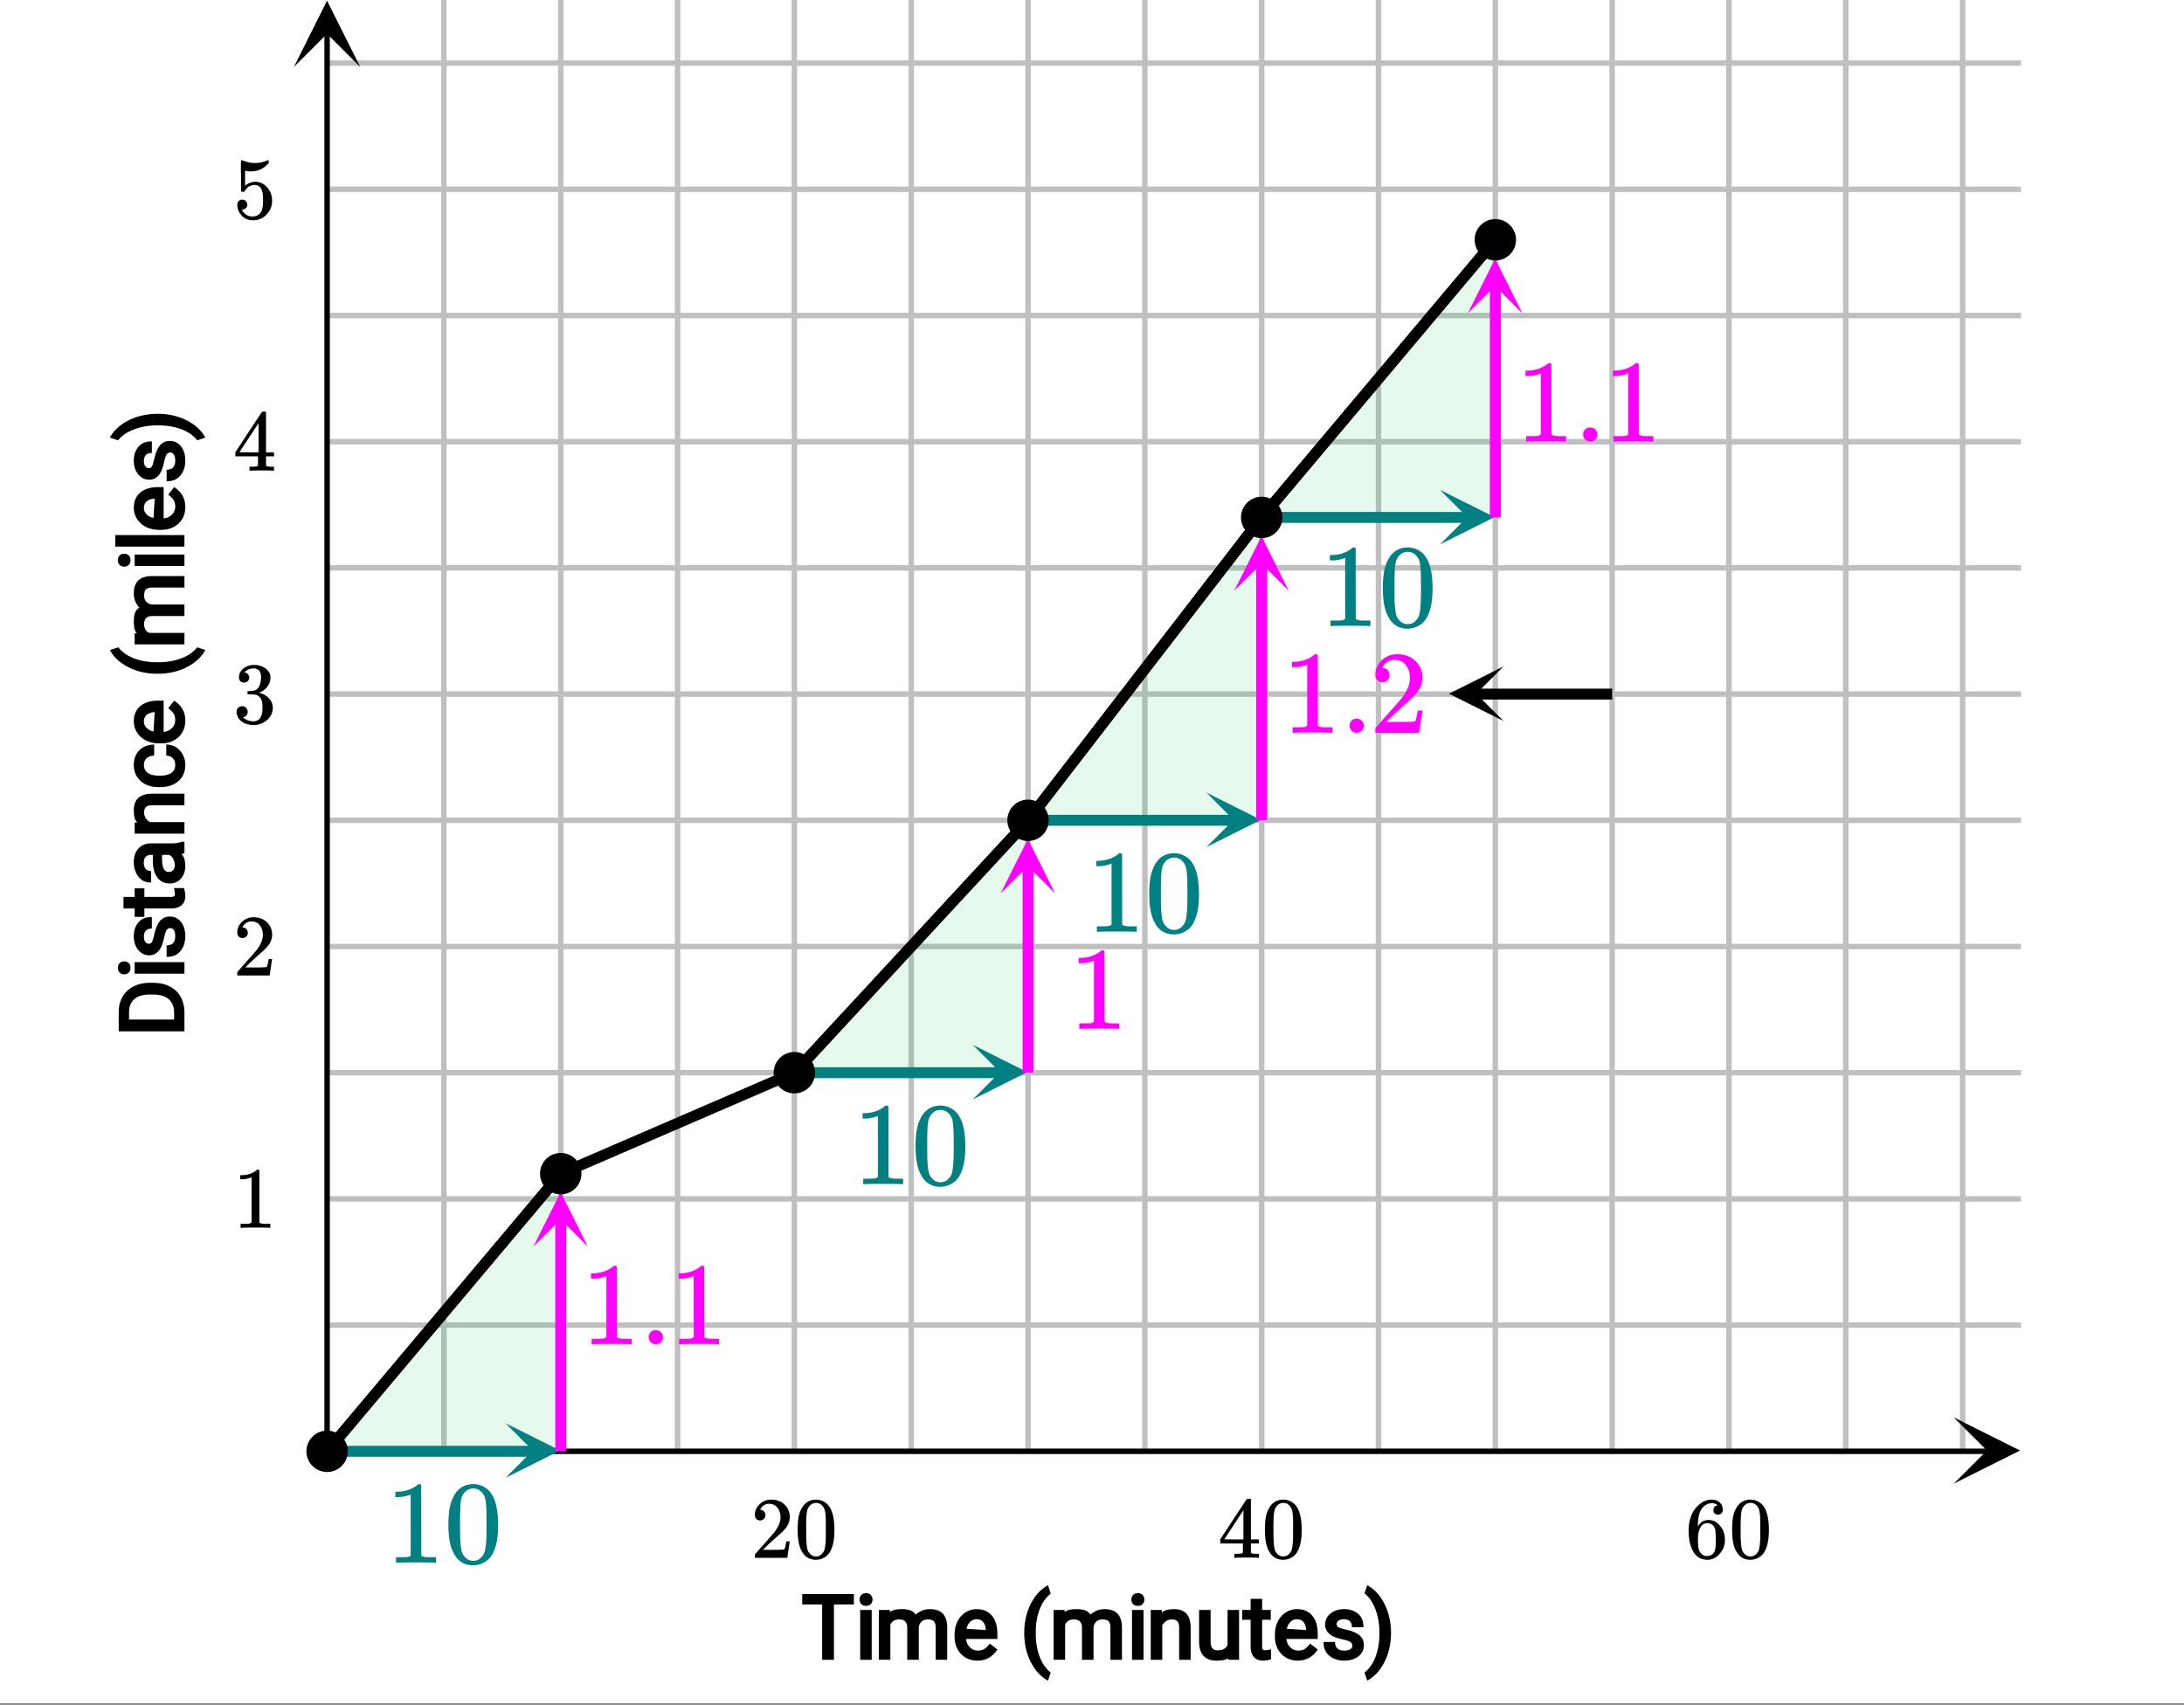 <svg xmlns="http://www.w3.org/2000/svg" xmlns:xlink="http://www.w3.org/1999/xlink" width="449.28" height="350.72" viewBox="0 0 336.96 263.04"><rect x="0" y="0" width="336.96" height="263.04" fill="#333333" stroke="none"/><defs><symbol overflow="visible" id="m"><path d="M1.484-5.781c-.25 0-.449-.078-.593-.235a.872.872 0 0 1-.22-.609c0-.645.243-1.195.735-1.656a2.46 2.46 0 0 1 1.766-.703c.77 0 1.41.21 1.922.625.508.418.82.964.937 1.64.008.168.016.32.016.453 0 .524-.156 1.012-.469 1.47-.25.374-.758.89-1.516 1.546-.324.281-.777.695-1.359 1.234l-.781.766 1.016.016c1.414 0 2.164-.024 2.25-.079.039-.007.085-.101.14-.28.031-.095.094-.4.188-.923v-.03h.53v.03l-.374 2.47V0h-5v-.25c0-.188.008-.29.031-.313.008-.007.383-.437 1.125-1.28.977-1.095 1.61-1.813 1.89-2.157.602-.82.907-1.57.907-2.25 0-.594-.156-1.086-.469-1.484-.312-.407-.746-.61-1.297-.61-.523 0-.945.235-1.265.703-.024.032-.047.079-.078.141a.274.274 0 0 0-.047.078c0 .012.02.016.062.016a.68.68 0 0 1 .547.25.801.801 0 0 1 .219.562c0 .23-.078.422-.235.578a.76.76 0 0 1-.578.235zm0 0"/></symbol><symbol overflow="visible" id="n"><path d="M1.297-7.89c.5-.727 1.187-1.094 2.062-1.094.657 0 1.227.226 1.72.671.25.243.456.547.624.922.332.75.5 1.778.5 3.079 0 1.398-.195 2.46-.578 3.187-.25.523-.621.902-1.11 1.14a2.534 2.534 0 0 1-1.14.282c-1.031 0-1.79-.473-2.266-1.422-.386-.727-.578-1.79-.578-3.188 0-.832.051-1.519.156-2.062a4.48 4.48 0 0 1 .61-1.516zm3.031-.157a1.24 1.24 0 0 0-.953-.437c-.375 0-.7.148-.969.437-.199.211-.336.465-.406.766-.074.293-.121.797-.14 1.515 0 .063-.008.246-.016.547v.735c0 .855.008 1.453.031 1.796.031.637.082 1.09.156 1.36.07.273.207.508.406.703.25.273.563.406.938.406.363 0 .664-.133.906-.406.196-.195.332-.43.407-.703.07-.27.128-.723.171-1.36.008-.343.016-.94.016-1.796v-.735-.547c-.023-.718-.07-1.222-.14-1.515-.075-.301-.212-.555-.407-.766zm0 0"/></symbol><symbol overflow="visible" id="o"><path d="M6.234 0c-.125-.031-.71-.047-1.75-.047-1.074 0-1.671.016-1.796.047h-.126v-.625h.422c.383-.008.618-.031.704-.063a.286.286 0 0 0 .171-.14c.008-.008.016-.25.016-.719v-.672h-3.5v-.625l2.031-3.11A431.58 431.58 0 0 1 4.5-9.108c.02-.008.113-.016.281-.016h.25l.078.078v6.203h1.235v.625H5.109V-.89a.25.25 0 0 0 .079.157c.07.062.328.101.765.109h.39V0zm-2.28-2.844v-4.5L1-2.859l1.469.015zm0 0"/></symbol><symbol overflow="visible" id="p"><path d="M5.031-8.11c-.199-.195-.48-.304-.843-.328-.625 0-1.153.274-1.579.813-.418.586-.625 1.492-.625 2.719L2-4.86l.11-.172c.363-.54.859-.813 1.484-.813.414 0 .781.09 1.094.266a2.6 2.6 0 0 1 .64.547c.219.242.395.492.531.75.196.449.297.933.297 1.453v.234c0 .211-.027.403-.078.578-.105.532-.383 1.032-.828 1.5-.387.407-.82.66-1.297.766a2.688 2.688 0 0 1-.547.047c-.168 0-.32-.016-.453-.047-.668-.125-1.2-.484-1.594-1.078C.83-1.66.563-2.79.563-4.218c0-.97.171-1.817.515-2.548.344-.726.82-1.296 1.438-1.703a2.62 2.62 0 0 1 1.562-.515c.531 0 .953.14 1.266.421.32.282.484.665.484 1.141 0 .23-.07.414-.203.547-.125.137-.297.203-.516.203-.218 0-.398-.062-.53-.187-.126-.125-.188-.301-.188-.532 0-.406.21-.644.64-.718zm-.593 3.235a1.18 1.18 0 0 0-.97-.484c-.335 0-.605.105-.812.312C2.22-4.597 2-3.883 2-2.907c0 .794.05 1.345.156 1.657.094.273.242.5.453.688.22.187.477.28.782.28.457 0 .804-.171 1.046-.515.133-.187.22-.41.25-.672.04-.258.063-.64.063-1.14v-.422c0-.508-.023-.895-.063-1.156a1.566 1.566 0 0 0-.25-.688zm0 0"/></symbol><symbol overflow="visible" id="q"><path d="M5.61 0c-.157-.031-.872-.047-2.141-.047C2.207-.047 1.5-.03 1.344 0h-.157v-.625h.344c.52 0 .86-.008 1.016-.031.07-.008.18-.067.328-.172v-6.969c-.023 0-.059.016-.11.047a4.134 4.134 0 0 1-1.39.25h-.25v-.625h.25c.758-.02 1.39-.188 1.89-.5a2.46 2.46 0 0 0 .422-.313c.008-.03.063-.046.157-.046a.36.36 0 0 1 .234.078v8.078c.133.137.43.203.89.203h.798V0zm0 0"/></symbol><symbol overflow="visible" id="r"><path d="M1.719-6.25c-.25 0-.446-.07-.578-.219a.863.863 0 0 1-.204-.593c0-.508.196-.938.594-1.282a2.566 2.566 0 0 1 1.407-.625h.203c.312 0 .507.008.593.016.301.043.602.137.907.281.593.305.968.727 1.125 1.266.02.093.03.218.03.375 0 .523-.167.996-.5 1.422-.323.418-.73.714-1.218.89-.055.024-.055.04 0 .047.008 0 .05.012.125.031.55.157 1.016.446 1.39.86.376.418.563.89.563 1.422 0 .367-.086.718-.25 1.062-.218.461-.574.84-1.062 1.14-.492.302-1.04.454-1.64.454-.595 0-1.122-.125-1.579-.375-.46-.25-.766-.586-.922-1.016a1.45 1.45 0 0 1-.14-.656c0-.25.082-.453.25-.61a.831.831 0 0 1 .609-.25c.25 0 .453.087.61.25.163.169.25.372.25.61 0 .21-.063.39-.188.547a.768.768 0 0 1-.469.281l-.094.031c.489.407 1.047.61 1.672.61.5 0 .875-.239 1.125-.719.156-.29.234-.742.234-1.36v-.265c0-.852-.292-1.426-.875-1.719-.124-.05-.398-.082-.812-.093l-.563-.016-.046-.031c-.024-.02-.032-.086-.032-.204 0-.113.008-.18.032-.203.03-.03.054-.046.078-.046.25 0 .508-.02.781-.063.395-.05.695-.27.906-.656.207-.395.313-.867.313-1.422 0-.582-.157-.973-.469-1.172a1.131 1.131 0 0 0-.64-.188c-.45 0-.844.122-1.188.36l-.125.094a.671.671 0 0 0-.094.109l-.047.047a.88.88 0 0 0 .094.031c.176.024.328.11.453.266.125.148.188.32.188.515a.715.715 0 0 1-.235.547.76.76 0 0 1-.562.219zm0 0"/></symbol><symbol overflow="visible" id="s"><path d="M1.438-2.89a.72.72 0 0 1 .546.234.72.72 0 0 1 .235.547c0 .21-.078.386-.235.53a.73.73 0 0 1-.515.22h-.094l.047.062c.133.293.336.531.61.719.28.187.609.281.984.281.644 0 1.101-.27 1.375-.812.175-.332.265-.907.265-1.72 0-.925-.125-1.55-.375-1.874-.23-.3-.515-.453-.86-.453-.698 0-1.23.308-1.593.922a.312.312 0 0 1-.094.125.761.761 0 0 1-.203.015c-.148 0-.23-.031-.25-.093-.023-.032-.031-.817-.031-2.36 0-.258-.008-.57-.016-.937v-.72c0-.5.032-.75.094-.75a.047.047 0 0 1 .047-.03l.25.078a4.646 4.646 0 0 0 3.625-.016.402.402 0 0 1 .172-.062c.07 0 .11.086.11.25v.171C4.8-7.686 3.878-7.25 2.765-7.25c-.282 0-.532-.023-.75-.078l-.141-.031v2.312c.508-.406 1.035-.61 1.578-.61.164 0 .348.024.547.063.602.157 1.094.5 1.469 1.032.383.523.578 1.14.578 1.859 0 .812-.29 1.515-.86 2.11-.562.593-1.261.89-2.093.89C2.52.297 2.035.14 1.64-.172a1.618 1.618 0 0 1-.438-.453C.93-.945.758-1.348.687-1.828c0-.02-.007-.055-.015-.11v-.14c0-.25.07-.445.219-.594a.745.745 0 0 1 .546-.219zm0 0"/></symbol><symbol overflow="visible" id="t"><path d="M7.578 0c-.21-.031-1.18-.047-2.906-.047-1.7 0-2.652.016-2.86.047H1.61v-.844h.47c.694 0 1.148-.015 1.358-.047.102-.007.25-.082.438-.218v-9.407a.46.46 0 0 0-.14.047 5.303 5.303 0 0 1-1.876.344h-.343v-.828h.343c1.02-.04 1.868-.274 2.547-.703.219-.114.407-.25.563-.406.02-.04.093-.063.218-.063s.227.04.313.11v5.437l.016 5.469c.175.18.57.265 1.187.265h1.063V0zm0 0"/></symbol><symbol overflow="visible" id="u"><path d="M1.75-10.656c.676-.977 1.602-1.469 2.781-1.469.883 0 1.66.305 2.328.906.332.324.614.742.844 1.25.445 1 .672 2.383.672 4.14 0 1.888-.262 3.325-.781 4.313-.344.711-.844 1.22-1.5 1.532a3.414 3.414 0 0 1-1.547.39c-1.399 0-2.414-.64-3.047-1.922C.969-2.504.703-3.94.703-5.828c0-1.125.078-2.05.235-2.781a6.363 6.363 0 0 1 .812-2.047zm4.094-.219a1.71 1.71 0 0 0-1.297-.578c-.512 0-.95.195-1.313.578a2.307 2.307 0 0 0-.546 1.031c-.094.399-.153 1.09-.172 2.078 0 .075-.008.309-.016.704v1c0 1.167.008 1.98.031 2.437.051.855.125 1.469.219 1.844.094.367.273.68.547.937.32.367.738.547 1.25.547.5 0 .91-.18 1.234-.547.27-.258.453-.57.547-.937.102-.375.176-.989.219-1.844.031-.457.047-1.27.047-2.438 0-.269-.008-.601-.016-1v-.703c-.031-.988-.094-1.68-.187-2.078a2.163 2.163 0 0 0-.547-1.031zm0 0"/></symbol><symbol overflow="visible" id="v"><path d="M1.422-1.094c0-.312.098-.57.297-.781.207-.207.468-.313.781-.313.32 0 .586.11.797.329.219.21.328.46.328.75 0 .312-.11.578-.328.796C3.078-.102 2.82 0 2.53 0c-.312 0-.578-.11-.797-.328a1.062 1.062 0 0 1-.312-.766zm0 0"/></symbol><symbol overflow="visible" id="w"><path d="M2-7.813c-.336 0-.602-.109-.797-.328a1.14 1.14 0 0 1-.297-.796c0-.876.328-1.626.985-2.25.664-.626 1.46-.938 2.39-.938 1.04 0 1.907.281 2.594.844.688.562 1.11 1.304 1.266 2.219.02.218.03.417.03.593 0 .711-.214 1.371-.64 1.985-.336.511-1.015 1.21-2.047 2.093-.437.375-1.046.934-1.828 1.672L2.578-1.688l1.39.016c1.907 0 2.923-.031 3.048-.094.039-.007.097-.132.171-.375.051-.132.133-.55.25-1.25v-.046h.735v.046L7.656-.047V0H.906v-.344c0-.238.016-.379.047-.422.008-.007.516-.586 1.516-1.734 1.32-1.469 2.176-2.438 2.562-2.906.813-1.102 1.219-2.117 1.219-3.047 0-.79-.215-1.457-.64-2-.419-.54-1-.813-1.75-.813-.712 0-1.282.313-1.72.938a1.576 1.576 0 0 1-.109.203.557.557 0 0 0-.047.11c0 .011.032.015.094.015.3 0 .547.11.735.328.187.219.28.477.28.766 0 .304-.1.562-.296.781-.2.21-.465.313-.797.313zm0 0"/></symbol><clipPath id="a"><path d="M0 0h336.96v262.86H0zm0 0"/></clipPath><clipPath id="b"><path d="M301.43 218.71H312V229h-10.57zm0 0"/></clipPath><clipPath id="c"><path d="M45.34 0H56v10.336H45.34zm0 0"/></clipPath><clipPath id="d"><path d="M223 102h8.973v9.258H223zm0 0"/></clipPath><clipPath id="e"><path d="M77.992 219.617H87V229h-9.008zm0 0"/></clipPath><clipPath id="f"><path d="M82.29 183H91v9.379h-8.71zm0 0"/></clipPath><clipPath id="g"><path d="M150.078 161.227H159V170h-8.922zm0 0"/></clipPath><clipPath id="h"><path d="M154.375 129H163v8.879h-8.625zm0 0"/></clipPath><clipPath id="i"><path d="M186.121 122.3H195v8.7h-8.879zm0 0"/></clipPath><clipPath id="j"><path d="M190.418 82H199v9.168h-8.582zm0 0"/></clipPath><clipPath id="k"><path d="M222.164 75.59H231V85h-8.836zm0 0"/></clipPath><clipPath id="l"><path d="M226.46 39H235v9.348h-8.54zm0 0"/></clipPath></defs><g clip-path="url(#a)" fill="#fff"><path d="M0 0h337v262.86H0zm0 0"/><path d="M0 0h337v262.86H0zm0 0"/></g><path d="M91.443 299V0M115.51 299V0M139.571 299V0M163.638 299V0M187.7 299V0M211.767 299V0M235.829 299V0M259.895 299V0M283.957 299V0M308.019 299V0M332.086 299V0M356.147 299V0M380.214 299V0M404.276 299V0M67.381 272.998H416.31M67.381 247.001H416.31M67.381 221H416.31M67.381 195.002H416.31M67.381 169H416.31M67.381 142.998H416.31M67.381 117.001H416.31M67.381 91H416.31M67.381 65.003H416.31M67.381 39H416.31M67.381 12.998H416.31" transform="scale(.749 .749)" fill="none" stroke-width="1.125" stroke="gray" stroke-opacity=".502"/><path d="M115.51 241.799L67.38 299M211.767 169l-48.129 52M259.895 106.602L211.767 169M308.019 49.4l-48.124 57.202" transform="scale(.749 .749)" fill="none" stroke-width="2.25" stroke="#000"/><path d="M67.381 299h342.095" transform="scale(.749 .749)" fill="none" stroke-width="1.125" stroke="#000"/><g clip-path="url(#b)"><path d="M301.43 218.71l10.238 5.118-10.238 5.117 5.12-5.117zm0 0"/></g><path d="M67.381 299V6.836" transform="scale(.749 .749)" fill="none" stroke-width="1.125" stroke="#000"/><g clip-path="url(#c)"><path d="M45.34 10.336L50.46.102l5.118 10.234-5.117-5.117zm0 0"/></g><path d="M50.46 223.828h36.044v-42.82zm0 0M122.547 165.438h36.043v-38.926zm0 0M158.59 126.512h36.043V79.8zm0 0M194.633 79.8h36.039V36.98zm0 0" fill="#00cc52" fill-opacity=".102"/><path d="M67.381 299l48.129-57.201M115.51 241.799l48.128-20.8M163.638 221l48.129-52M211.767 169l48.128-62.398M259.895 106.602L308.02 49.4M332.086 142.998h-28.068" transform="scale(.749 .749)" fill="none" stroke-width="2.25" stroke="#000"/><g clip-path="url(#d)"><path d="M231.973 111.258l-8.422-4.211 8.422-4.211-4.211 4.21zm0 0"/></g><path d="M67.381 299h42.5" transform="scale(.749 .749)" fill="none" stroke-width="2.25" stroke="teal"/><g clip-path="url(#e)"><path d="M77.992 219.617l8.426 4.211-8.426 4.211 4.215-4.21zm0 0" fill="teal"/></g><path d="M115.51 299v-47.751" transform="scale(.749 .749)" fill="none" stroke-width="2.25" stroke="#f0f"/><g clip-path="url(#f)"><path d="M82.29 192.379l4.214-8.422 4.21 8.422-4.21-4.211zm0 0" fill="#f0f"/></g><path d="M163.638 221h42.5" transform="scale(.749 .749)" fill="none" stroke-width="2.25" stroke="teal"/><g clip-path="url(#g)"><path d="M150.078 161.227l8.426 4.21-8.426 4.211 4.215-4.21zm0 0" fill="teal"/></g><path d="M211.767 221v-42.55" transform="scale(.749 .749)" fill="none" stroke-width="2.25" stroke="#f0f"/><g clip-path="url(#h)"><path d="M154.375 137.879l4.215-8.418 4.21 8.418-4.21-4.211zm0 0" fill="#f0f"/></g><path d="M211.767 169h42.5" transform="scale(.749 .749)" fill="none" stroke-width="2.25" stroke="teal"/><g clip-path="url(#i)"><path d="M186.121 122.3l8.426 4.212-8.426 4.21 4.215-4.21zm0 0" fill="teal"/></g><path d="M259.895 169v-52.948" transform="scale(.749 .749)" fill="none" stroke-width="2.25" stroke="#f0f"/><g clip-path="url(#j)"><path d="M190.418 91.168l4.215-8.422 4.21 8.422-4.21-4.211zm0 0" fill="#f0f"/></g><path d="M259.895 106.602h42.5" transform="scale(.749 .749)" fill="none" stroke-width="2.25" stroke="teal"/><g clip-path="url(#k)"><path d="M222.164 75.59l8.426 4.21-8.426 4.212 4.215-4.211zm0 0" fill="teal"/></g><path d="M308.019 106.602V58.85" transform="scale(.749 .749)" fill="none" stroke-width="2.25" stroke="#f0f"/><g clip-path="url(#l)"><path d="M226.46 48.348l4.212-8.418 4.215 8.418-4.215-4.207zm0 0" fill="#f0f"/></g><path d="M71.08 299c0 .49-.095.96-.282 1.414a3.596 3.596 0 0 1-.804 1.2c-.344.35-.746.616-1.2.804a3.655 3.655 0 0 1-1.413.282 3.68 3.68 0 0 1-2.618-1.086 3.676 3.676 0 0 1-.804-1.2 3.659 3.659 0 0 1-.281-1.414 3.676 3.676 0 0 1 1.085-2.614 3.68 3.68 0 0 1 2.618-1.085c.49 0 .96.093 1.414.281.453.188.855.454 1.2.804.349.344.615.746.803 1.2.187.454.281.924.281 1.414zm0 0M119.208 241.799a3.684 3.684 0 0 1-1.085 2.62 3.66 3.66 0 0 1-1.2.798 3.655 3.655 0 0 1-1.413.281 3.715 3.715 0 0 1-2.618-1.08 3.684 3.684 0 0 1-1.085-2.62 3.676 3.676 0 0 1 1.085-2.614 3.68 3.68 0 0 1 2.618-1.085c.49 0 .96.094 1.413.282.454.188.856.454 1.2.803.35.345.615.747.803 1.2.188.455.282.924.282 1.415zm0 0M167.336 221a3.684 3.684 0 0 1-1.084 2.619 3.66 3.66 0 0 1-1.2.798 3.655 3.655 0 0 1-1.414.282 3.715 3.715 0 0 1-2.618-1.08 3.684 3.684 0 0 1-1.085-2.62c0-.49.094-.96.282-1.414.187-.454.459-.856.803-1.2a3.68 3.68 0 0 1 2.618-1.085c.49 0 .96.093 1.414.281.454.188.855.454 1.2.804.349.344.615.746.803 1.2.188.454.281.924.281 1.414zm0 0M215.465 169c0 .49-.094.96-.282 1.414a3.596 3.596 0 0 1-.803 1.2c-.344.35-.746.616-1.2.804a3.655 3.655 0 0 1-1.413.282 3.68 3.68 0 0 1-2.619-1.085 3.596 3.596 0 0 1-.803-1.2 3.659 3.659 0 0 1-.282-1.415c0-.49.094-.965.282-1.414.188-.454.454-.856.803-1.2a3.68 3.68 0 0 1 2.618-1.085c.491 0 .96.094 1.414.281.454.188.856.454 1.2.804.35.344.616.746.803 1.2.188.449.282.924.282 1.414zm0 0M263.594 106.602c0 .49-.094.96-.282 1.414a3.596 3.596 0 0 1-.803 1.2c-.345.35-.746.616-1.2.803a3.655 3.655 0 0 1-1.414.282c-.495 0-.965-.094-1.418-.282a3.594 3.594 0 0 1-1.2-.803 3.596 3.596 0 0 1-.803-1.2 3.659 3.659 0 0 1-.282-1.414 3.684 3.684 0 0 1 1.085-2.62 3.66 3.66 0 0 1 1.2-.798 3.661 3.661 0 0 1 1.418-.282c.49 0 .96.094 1.414.282a3.66 3.66 0 0 1 1.2.798 3.684 3.684 0 0 1 1.085 2.62zm0 0M311.722 49.4c0 .49-.094.96-.281 1.414a3.596 3.596 0 0 1-.804 1.2c-.344.35-.746.616-1.2.804a3.661 3.661 0 0 1-1.418.282c-.49 0-.96-.094-1.414-.282a3.594 3.594 0 0 1-1.2-.803 3.596 3.596 0 0 1-.803-1.2 3.659 3.659 0 0 1-.281-1.415c0-.49.094-.965.281-1.414.188-.454.454-.856.804-1.2.344-.35.745-.616 1.2-.804a3.655 3.655 0 0 1 1.413-.281c.495 0 .965.093 1.419.281.453.188.855.454 1.2.804.349.344.615.746.803 1.2.187.449.281.924.281 1.414zm0 0" transform="scale(.749 .749)" stroke-width="1.125" stroke="#000"/><path d="M131.742 247.578h-3.078v8.543h-1.816v-8.543h-3.075v-1.601h7.97zm2.75 8.543h-1.777v-7.683h1.777zm-1.875-9.293c0-.266.082-.496.254-.691.176-.196.422-.293.742-.293s.567.097.739.293a.997.997 0 0 1 .265.695c0 .27-.09.5-.265.688-.176.187-.422.28-.739.28-.32 0-.566-.093-.738-.284a.982.982 0 0 1-.258-.688zm4.684 1.61l.012.343c.269-.316.89-.472 1.863-.472 1.113 0 1.808.285 2.078.863.078-.11.324-.285.746-.516.422-.234.914-.347 1.48-.347 1.747 0 2.633.918 2.66 2.757v5.055h-1.777v-4.98c0-.438-.09-.754-.27-.95-.179-.195-.503-.293-.968-.293-.379 0-.691.114-.938.332-.246.223-.39.524-.43.899v4.992h-1.78v-4.95c0-.847-.415-1.273-1.243-1.273-.675 0-1.129.27-1.359.801v5.422h-1.777v-7.683zm13.52 7.812c-1.044 0-1.895-.344-2.555-1.031-.66-.692-.989-1.606-.989-2.742v-.223c0-.75.145-1.426.434-2.024a3.476 3.476 0 0 1 1.23-1.406 3.127 3.127 0 0 1 1.73-.515c1.013 0 1.802.332 2.364 1.004.563.667.844 1.605.844 2.808v.785h-4.816c.007.442.187.852.527 1.23.344.376.777.563 1.297.563.379 0 .699-.078.96-.23.262-.156.551-.434.868-.844l1.168.91c-.746 1.145-1.766 1.715-3.063 1.715zm-.15-6.383c-.41 0-.757.153-1.042.461a1.8 1.8 0 0 0-.5 1.02l3.16.187-.187.008c-.032-.55-.172-.965-.422-1.25-.246-.285-.582-.426-1.008-.426zm7.352 2.082c0-1.015.137-1.996.41-2.933.274-.942.684-1.801 1.235-2.578a5.9 5.9 0 0 1 2.027-1.82l.41 1.312c-.703.543-1.253 1.297-1.648 2.27-.394.968-.61 2.062-.648 3.277l-.008.55c0 1.653.3 3.082.898 4.286.356.71.824 1.304 1.406 1.78l-.417 1.25a6.11 6.11 0 0 1-2.06-1.882c-1.07-1.54-1.605-3.375-1.605-5.512zm6.235-3.512l.015.344c.27-.316.891-.472 1.864-.472 1.113 0 1.804.285 2.078.863.078-.11.324-.285.742-.516.422-.234.918-.347 1.484-.347 1.746 0 2.633.918 2.66 2.757v5.055h-1.777v-4.98c0-.438-.09-.754-.27-.95-.179-.195-.503-.293-.968-.293-.383 0-.695.114-.938.332-.246.223-.39.524-.43.899v4.992h-1.784v-4.95c0-.847-.414-1.273-1.239-1.273-.675 0-1.129.27-1.36.801v5.422h-1.776v-7.683zm12.172 7.684h-1.778v-7.683h1.778zm-1.875-9.293c0-.266.086-.496.254-.691.175-.196.421-.293.742-.293.32 0 .566.097.738.293a.997.997 0 0 1 .266.695c0 .27-.09.5-.266.688-.172.187-.422.28-.738.28-.32 0-.563-.093-.738-.284a.982.982 0 0 1-.258-.688zm4.687 1.61l.02.414c.289-.364.918-.543 1.883-.543 1.69 0 2.542.941 2.558 2.824v4.988h-1.777v-4.992c-.004-.441-.094-.754-.274-.941-.175-.192-.468-.29-.875-.29-.336 0-.629.09-.886.27a1.745 1.745 0 0 0-.57.664v5.29h-1.778v-7.685zm10.219 7.414c-.223.265-.836.398-1.84.398-.844 0-1.488-.246-1.937-.746-.45-.496-.676-1.215-.68-2.152v-4.915h1.777v4.883c0 .89.348 1.34 1.04 1.34.808 0 1.331-.273 1.574-.82v-5.403h1.777v7.684h-1.707zm5.27-9.137v1.722h1.332v1.504h-1.333v4.137c0 .215.036.367.102.45.07.081.207.124.402.124.121 0 .407-.047.86-.144v1.547c-.48.132-.887.195-1.215.195-.633 0-1.11-.191-1.438-.582-.324-.387-.488-.918-.488-1.59v-4.137h-1.297v-1.504h1.297v-1.722zm5.519 9.535c-1.047 0-1.898-.344-2.559-1.031-.66-.692-.988-1.606-.988-2.742v-.223c0-.75.145-1.426.434-2.024a3.457 3.457 0 0 1 1.234-1.406 3.105 3.105 0 0 1 1.727-.515c1.011 0 1.8.332 2.363 1.004.562.667.844 1.605.844 2.808v.785h-4.817c.012.442.188.852.528 1.23.343.376.777.563 1.297.563.382 0 .703-.078.96-.23.262-.156.551-.434.868-.844l1.168.91c-.746 1.145-1.766 1.715-3.059 1.715zm-.152-6.383c-.41 0-.758.153-1.043.461-.285.305-.453.645-.496 1.02l3.156.187-.188.008c-.03-.55-.168-.965-.422-1.25-.246-.285-.582-.426-1.007-.426zm8.55 4.086a.662.662 0 0 0-.293-.566c-.19-.145-.593-.282-1.203-.41-.609-.13-1.109-.293-1.504-.493-.394-.203-.691-.453-.894-.75a1.847 1.847 0 0 1-.305-1.062c0-.668.278-1.23.828-1.684.559-.453 1.25-.68 2.086-.68.875 0 1.594.231 2.157.7.558.465.84 1.16.84 2.082h-1.782c0-.434-.113-.746-.336-.938-.226-.191-.52-.285-.879-.285-.379 0-.664.074-.855.219a.665.665 0 0 0-.281.547c0 .195.09.347.261.457.176.113.567.238 1.172.375.602.133 1.106.3 1.516.508.41.203.719.46.93.77.214.312.32.683.32 1.124 0 .727-.285 1.309-.86 1.738-.57.43-1.293.645-2.164.645-.613 0-1.16-.11-1.64-.332a2.7 2.7 0 0 1-1.137-.941c-.281-.407-.418-.942-.418-1.61h1.762c.027.5.164.848.41 1.043.246.192.586.29 1.023.29.403 0 .711-.071.926-.216.215-.144.32-.32.32-.53zm5.965-1.937c0 1.004-.133 1.968-.398 2.898a8.69 8.69 0 0 1-1.223 2.57 6.042 6.042 0 0 1-2.039 1.856l-.43-1.25c.739-.567 1.305-1.375 1.7-2.426.394-1.05.597-2.223.605-3.516v-.21c0-.899-.094-1.735-.281-2.5a8.263 8.263 0 0 0-.777-2.06 5.093 5.093 0 0 0-1.247-1.515l.43-1.242a6.039 6.039 0 0 1 2.035 1.844 8.598 8.598 0 0 1 1.219 2.57c.27.93.406 1.922.406 2.98zm0 0"/><use xlink:href="#m" x="115.797" y="240.393"/><use xlink:href="#n" x="122.537" y="240.393"/><use xlink:href="#o" x="187.889" y="240.393"/><use xlink:href="#n" x="194.629" y="240.393"/><use xlink:href="#p" x="259.97" y="240.393"/><use xlink:href="#n" x="266.71" y="240.393"/><path d="M28.457 159.148h-10.14v-2.984c0-.883.195-1.668.59-2.351a3.992 3.992 0 0 1 1.679-1.586c.723-.375 1.55-.563 2.477-.567h.613c.949 0 1.789.188 2.515.559a3.93 3.93 0 0 1 1.672 1.597c.387.692.586 1.493.594 2.403zm-8.543-1.82h6.95v-1.05c0-.891-.274-1.583-.817-2.071-.55-.492-1.348-.738-2.399-.738h-.558c-1.02 0-1.8.23-2.348.695-.543.461-.82 1.117-.828 1.969zm8.543-8.855v1.777h-7.68v-1.777zm-9.289 1.875c-.27 0-.5-.086-.691-.258-.196-.172-.293-.418-.293-.738s.097-.57.289-.743a.997.997 0 0 1 .699-.261c.27 0 .496.086.687.261.184.176.278.422.278.743 0 .316-.094.562-.282.734a.968.968 0 0 1-.687.262zm7.121-7.137a.671.671 0 0 0-.566.293c-.141.195-.278.594-.407 1.207-.132.605-.296 1.105-.496 1.504-.199.39-.449.691-.75.894-.297.2-.652.301-1.058.301-.672 0-1.235-.277-1.688-.828-.453-.555-.68-1.25-.68-2.082 0-.875.235-1.594.704-2.156.465-.563 1.156-.844 2.082-.844v1.785c-.434 0-.746.11-.938.336-.191.223-.289.516-.289.879 0 .379.074.664.223.852a.665.665 0 0 0 .547.28.519.519 0 0 0 .457-.26c.11-.177.234-.567.37-1.169.134-.605.305-1.11.512-1.52.204-.41.461-.718.77-.93.309-.21.684-.32 1.121-.32.73 0 1.309.29 1.742.86.43.57.645 1.293.645 2.168 0 .61-.11 1.156-.332 1.637-.223.48-.535.859-.942 1.14-.41.278-.945.418-1.609.418v-1.765c.5-.028.848-.164 1.04-.407.194-.246.288-.59.288-1.023 0-.406-.07-.715-.215-.926-.14-.215-.32-.324-.53-.324zm-7.238-4.805h1.726v-1.328h1.5v1.328h4.137c.219 0 .367-.035.45-.101.085-.07.124-.203.124-.403 0-.12-.047-.406-.144-.859h1.547c.132.484.199.89.199 1.215 0 .633-.195 1.113-.582 1.437-.39.328-.922.489-1.594.489h-4.137v1.296h-1.5v-1.296h-1.726zm9.406-6.781c-.27.133-.426.195-.46.188.394.359.593.968.593 1.835 0 .77-.223 1.41-.672 1.922-.45.504-1.02.758-1.715.758-.836 0-1.48-.312-1.937-.937-.457-.625-.684-1.485-.684-2.567v-.906h-.281c-.348 0-.621.102-.82.3-.196.2-.297.509-.297.93 0 .372.09.676.261.907.172.23.461.347.867.347v1.782c-.605 0-1.097-.141-1.472-.426a2.9 2.9 0 0 1-.88-1.14 3.734 3.734 0 0 1-.315-1.544c0-.89.23-1.597.69-2.12.462-.52 1.095-.794 1.895-.813h3.282c.617 0 1.117-.082 1.5-.25h.445zm-1.488 1.844c0-.332-.086-.645-.254-.942-.172-.297-.371-.5-.598-.609h-1.113v.676c0 1.304.34 1.957 1.027 1.957.297 0 .528-.098.692-.293.164-.196.246-.457.246-.79zm-6.192-6.531l.414-.02c-.363-.29-.546-.918-.546-1.887 0-1.687.94-2.539 2.828-2.554h4.984v1.777h-4.992c-.438.004-.754.094-.942.273-.191.176-.285.47-.285.875 0 .336.09.63.27.883.18.254.398.445.66.574h5.289v1.778h-7.68zm6.258-8.926c0-.371-.11-.688-.324-.953-.219-.274-.57-.426-1.059-.47v-1.706c.66.035 1.196.199 1.606.488.406.29.73.668.972 1.14.239.473.36.973.36 1.5 0 1.052-.352 1.891-1.059 2.516-.703.625-1.656.938-2.847.938h-.204c-.738 0-1.394-.137-1.98-.414a3.153 3.153 0 0 1-1.363-1.196c-.328-.523-.492-1.136-.492-1.835 0-.872.265-1.602.793-2.184.53-.582 1.312-.898 2.347-.95v1.708c-.562.039-.965.191-1.21.453a1.367 1.367 0 0 0-.372.973c0 .523.195.933.578 1.23.383.29.965.438 1.742.438h.23c.759 0 1.329-.145 1.712-.438.379-.29.57-.703.57-1.238zm1.555-6.84c0 1.043-.344 1.898-1.035 2.558-.692.657-1.606.985-2.739.985h-.226c-.75 0-1.422-.145-2.02-.434a3.406 3.406 0 0 1-1.41-1.23 3.114 3.114 0 0 1-.515-1.727c0-1.015.335-1.8 1.003-2.363.668-.563 1.606-.848 2.813-.848h.785v4.82c.442-.011.852-.187 1.227-.53.375-.34.562-.774.562-1.298 0-.378-.074-.699-.23-.96-.153-.262-.434-.547-.84-.864l.906-1.168c1.145.746 1.719 1.766 1.719 3.059zm-6.387.152c0 .41.156.758.461 1.043.305.285.648.45 1.023.496l.188-3.16.004.188c-.547.03-.965.171-1.246.421-.285.25-.43.586-.43 1.012zm2.086-7.355c-1.02 0-1.996-.137-2.937-.406a8.665 8.665 0 0 1-2.575-1.235 5.931 5.931 0 0 1-1.82-2.027l1.313-.414c.539.707 1.293 1.254 2.265 1.648.973.399 2.063.613 3.277.649l.555.007c1.649 0 3.078-.3 4.285-.898a5.374 5.374 0 0 0 1.782-1.406l1.246.418a6.046 6.046 0 0 1-1.883 2.062c-1.54 1.067-3.375 1.602-5.508 1.602zm-3.512-6.235l.34-.011c-.312-.27-.472-.891-.472-1.864 0-1.113.289-1.808.867-2.082-.114-.074-.285-.324-.52-.742-.23-.422-.347-.914-.347-1.48 0-1.746.918-2.633 2.757-2.664h5.055v1.777h-4.98c-.434 0-.75.09-.946.27-.195.18-.293.503-.293.972 0 .38.11.692.332.938.223.246.52.386.895.43h4.992v1.78h-4.945c-.848 0-1.274.415-1.274 1.243 0 .676.266 1.129.801 1.36h5.418v1.776h-7.68zm7.68-12.168v1.778h-7.68v-1.778zm-9.289 1.875c-.27 0-.5-.086-.691-.257-.196-.172-.293-.418-.293-.739 0-.32.097-.57.289-.742a.997.997 0 0 1 .699-.262c.27 0 .496.086.687.262.184.176.278.422.278.742 0 .317-.094.563-.282.735a.968.968 0 0 1-.687.261zm9.289-4.87v1.777H17.789V82.57zm.133-4.348c0 1.043-.344 1.894-1.035 2.554-.692.66-1.606.989-2.739.989h-.226c-.75 0-1.422-.145-2.02-.434a3.462 3.462 0 0 1-1.41-1.23 3.127 3.127 0 0 1-.515-1.73c0-1.013.335-1.802 1.003-2.364.668-.563 1.606-.844 2.813-.844h.785v4.816c.442-.007.852-.187 1.227-.527.375-.344.562-.777.562-1.297 0-.379-.074-.699-.23-.96-.153-.262-.434-.551-.84-.868l.906-1.168c1.145.746 1.719 1.766 1.719 3.063zm-6.387.148c0 .41.156.758.461 1.043a1.81 1.81 0 0 0 1.023.5l.188-3.16.004.187c-.547.032-.965.172-1.246.422-.285.246-.43.582-.43 1.008zm4.086-8.55a.671.671 0 0 0-.566.292c-.141.196-.278.594-.407 1.203-.132.61-.296 1.11-.496 1.504-.199.395-.449.692-.75.899-.297.199-.652.3-1.058.3-.672 0-1.235-.277-1.688-.828-.453-.554-.68-1.25-.68-2.082 0-.879.235-1.597.704-2.156.465-.562 1.156-.844 2.082-.844v1.786c-.434 0-.746.109-.938.335-.191.223-.289.516-.289.88 0 .378.074.66.223.85a.665.665 0 0 0 .547.282.519.519 0 0 0 .457-.262c.11-.175.234-.566.37-1.168.134-.605.305-1.109.512-1.519.204-.41.461-.719.77-.93.309-.215.684-.32 1.121-.32.73 0 1.309.285 1.742.86.43.57.645 1.292.645 2.163 0 .614-.11 1.16-.332 1.641a2.73 2.73 0 0 1-.942 1.137c-.41.281-.945.418-1.609.418V72.5c.5-.027.848-.164 1.04-.41.194-.242.288-.586.288-1.024 0-.402-.07-.71-.215-.921-.14-.215-.32-.325-.53-.325zm-1.934-5.966c1.004 0 1.97.133 2.895.399a8.644 8.644 0 0 1 2.57 1.223c.79.55 1.41 1.23 1.856 2.039l-1.246.433c-.57-.742-1.38-1.308-2.426-1.703-1.05-.394-2.223-.598-3.52-.605h-.21c-.899 0-1.731.093-2.5.285a8.23 8.23 0 0 0-2.055.773 5.12 5.12 0 0 0-1.52 1.25l-1.242-.433a6.026 6.026 0 0 1 1.844-2.032 8.653 8.653 0 0 1 2.57-1.222c.93-.27 1.926-.407 2.984-.407zm0 0"/><use xlink:href="#q" x="35.935" y="189.469"/><use xlink:href="#m" x="35.935" y="150.527"/><use xlink:href="#r" x="35.935" y="111.584"/><use xlink:href="#o" x="35.935" y="72.642"/><use xlink:href="#s" x="35.935" y="33.7"/><use xlink:href="#t" x="59.49" y="241.142" fill="teal"/><use xlink:href="#u" x="68.477" y="241.142" fill="teal"/><use xlink:href="#t" x="89.679" y="207.442" fill="#f0f"/><use xlink:href="#v" x="98.666" y="207.442" fill="#f0f"/><use xlink:href="#t" x="103.159" y="207.442" fill="#f0f"/><use xlink:href="#t" x="131.57" y="182.729" fill="teal"/><use xlink:href="#u" x="140.557" y="182.729" fill="teal"/><use xlink:href="#t" x="164.908" y="158.764" fill="#f0f"/><use xlink:href="#t" x="167.622" y="143.787" fill="teal"/><use xlink:href="#u" x="176.609" y="143.787" fill="teal"/><use xlink:href="#t" x="197.812" y="113.082" fill="#f0f"/><use xlink:href="#v" x="206.799" y="113.082" fill="#f0f"/><use xlink:href="#w" x="211.292" y="113.082" fill="#f0f"/><use xlink:href="#t" x="203.663" y="96.607" fill="teal"/><use xlink:href="#u" x="212.649" y="96.607" fill="teal"/><use xlink:href="#t" x="233.852" y="68.149" fill="#f0f"/><use xlink:href="#v" x="242.839" y="68.149" fill="#f0f"/><use xlink:href="#t" x="247.332" y="68.149" fill="#f0f"/></svg>